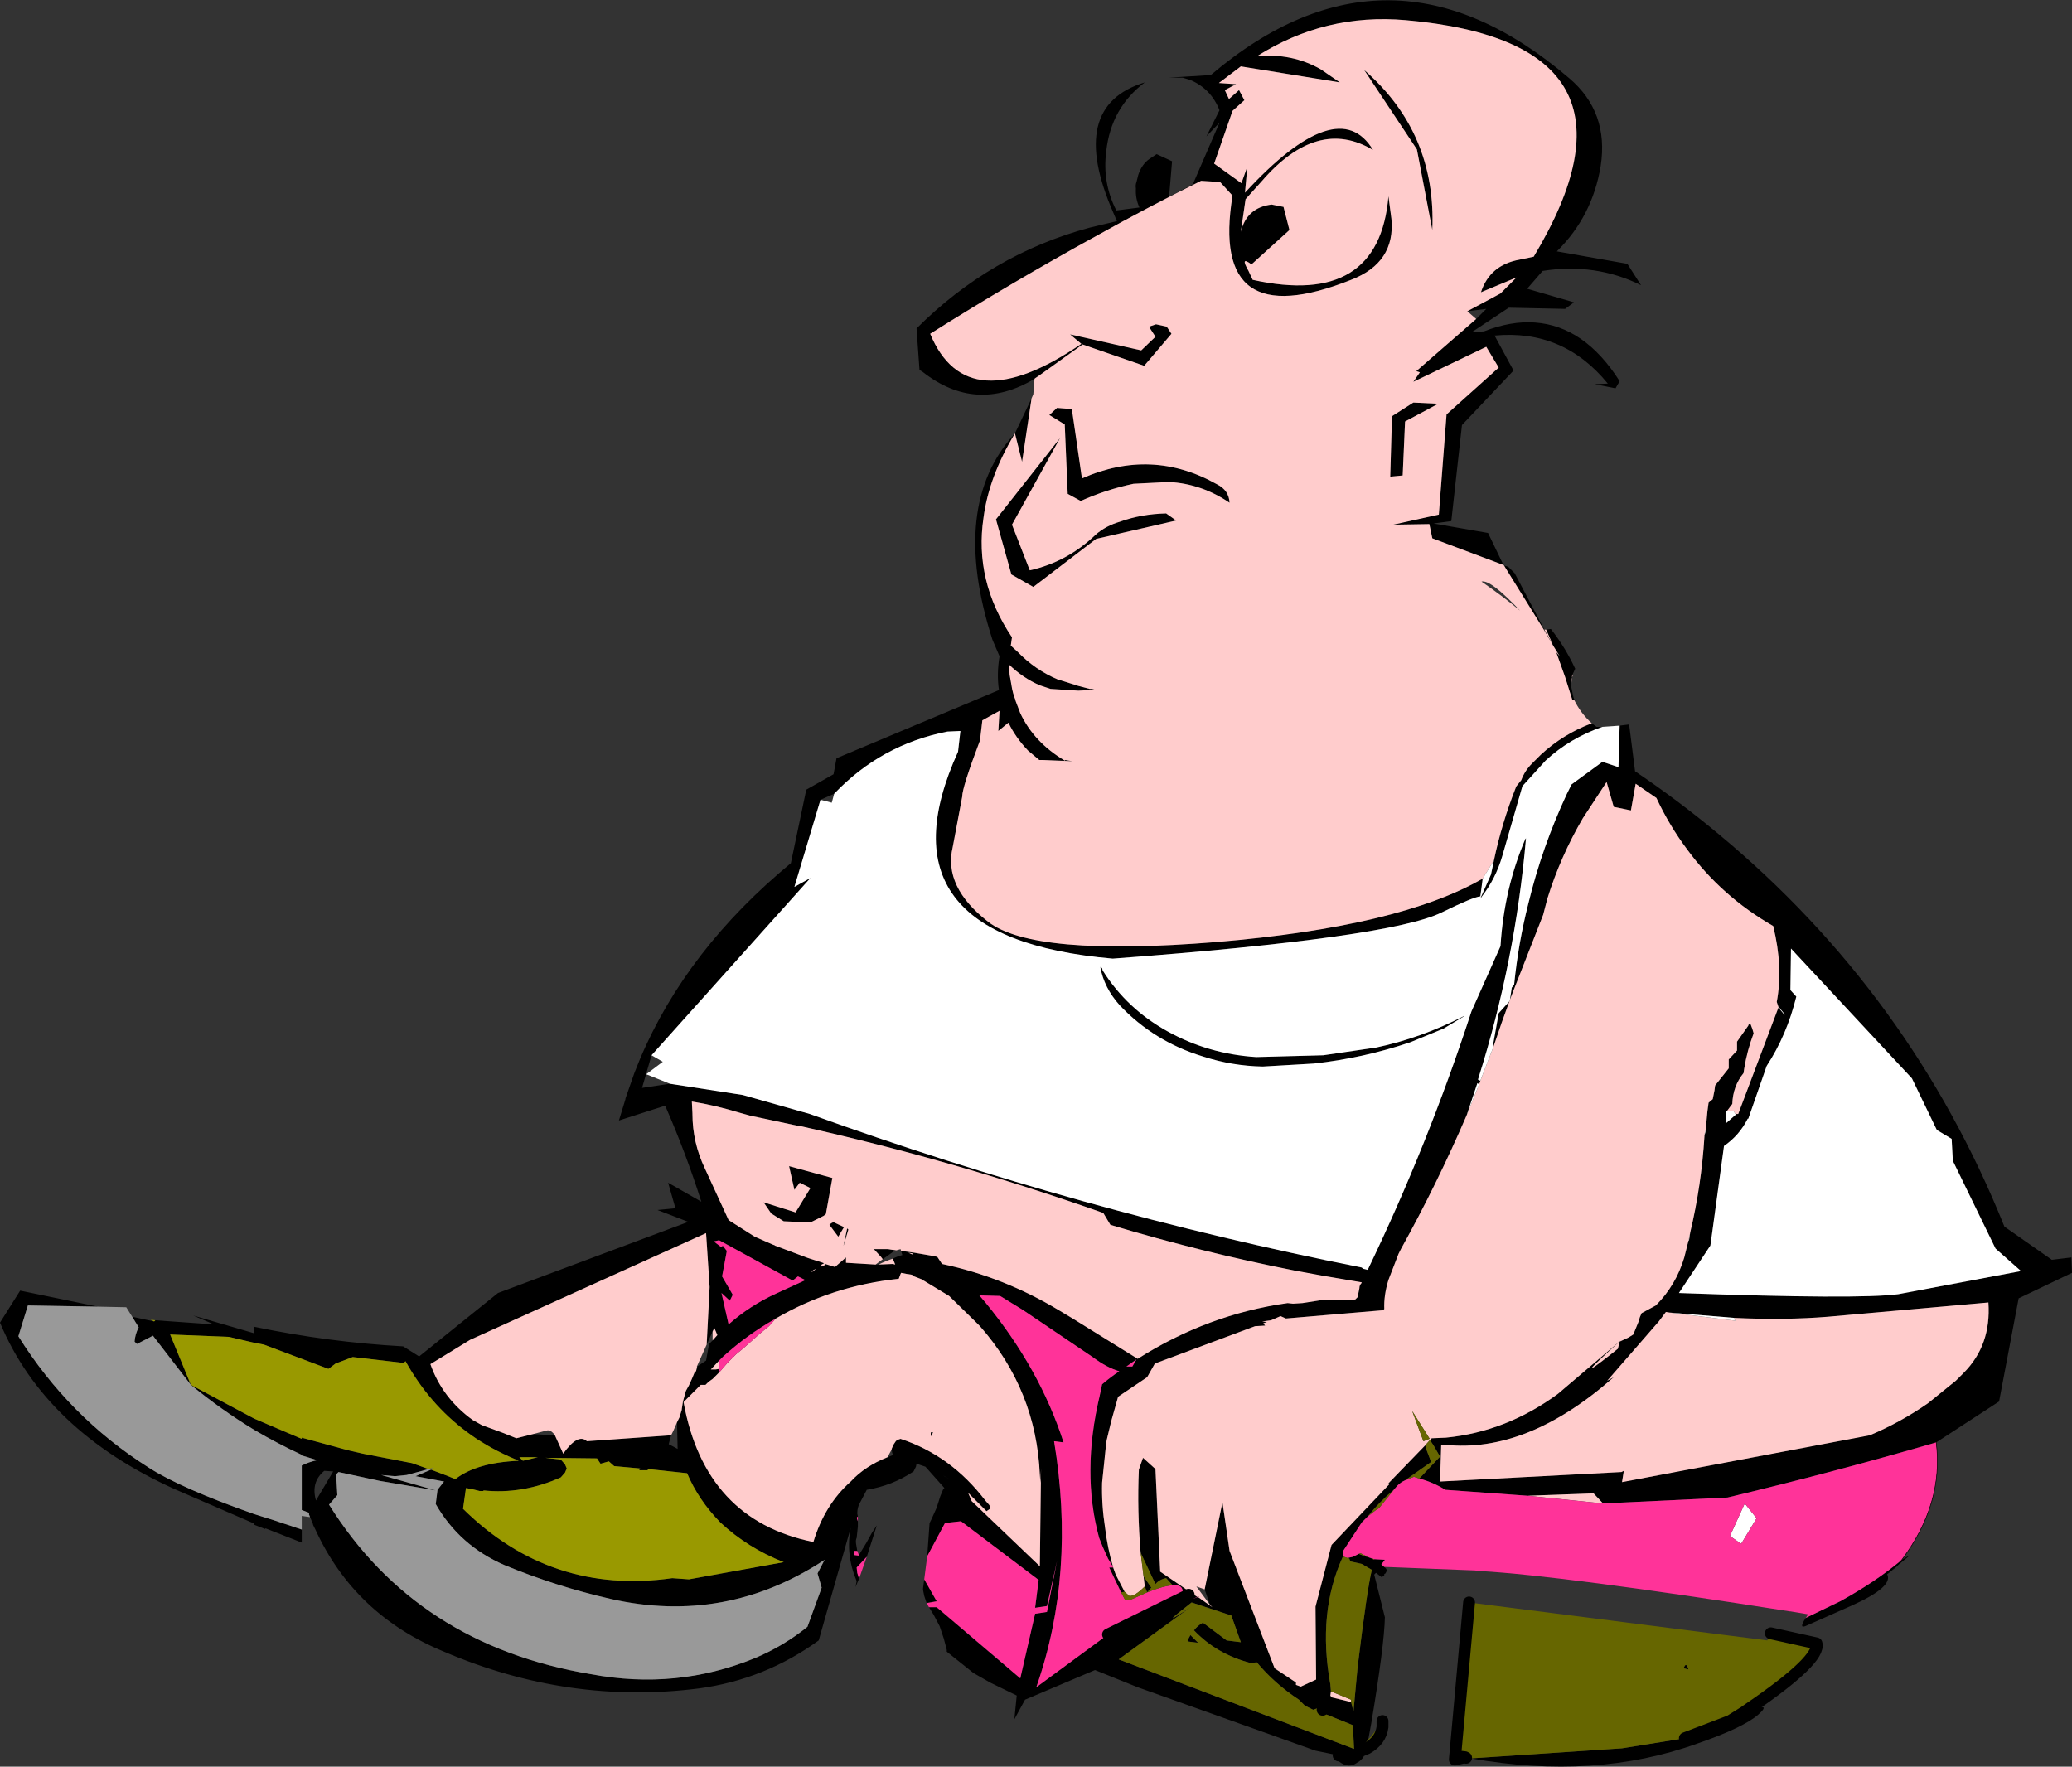 <?xml version="1.0" encoding="UTF-8" standalone="no"?>
<svg xmlns:xlink="http://www.w3.org/1999/xlink" height="149.0px" width="174.75px" xmlns="http://www.w3.org/2000/svg">
  <rect width="100%" height="100%" fill="#333333" stroke="none"/>
  <g transform="matrix(1.0, 0.0, 0.0, 1.0, -113.05, -152.65)">
    <path d="M236.8 178.9 L239.6 177.4 240.95 176.05 237.95 177.3 Q238.7 175.0 241.2 174.55 L242.4 174.3 Q253.25 156.25 231.6 154.35 224.8 153.75 219.05 157.4 222.0 157.1 224.45 158.5 L226.05 159.6 217.7 158.25 215.85 159.65 217.3 159.75 216.35 160.25 216.7 161.0 217.55 160.25 218.0 161.1 217.0 162.0 215.45 166.45 217.75 168.1 218.25 166.7 218.05 168.9 Q225.9 160.4 228.85 165.3 224.15 162.5 219.45 167.95 L218.1 169.45 217.7 172.2 Q218.2 170.15 220.3 169.9 L221.3 170.1 221.8 172.05 218.6 174.95 Q217.6 174.2 218.35 175.5 L218.7 176.25 Q229.35 178.6 230.15 169.2 L230.4 171.1 Q230.75 174.8 227.0 176.25 215.05 181.0 217.0 169.15 L215.95 168.0 214.35 167.9 Q209.9 170.1 205.6 172.5 198.4 176.45 191.5 180.8 194.6 188.25 204.25 181.65 L203.3 180.85 209.3 182.2 210.5 181.05 209.95 180.2 210.55 180.0 211.45 180.2 211.85 180.8 209.55 183.5 204.35 181.7 200.65 184.35 200.35 184.55 200.3 184.6 Q195.35 187.55 190.85 184.0 L190.6 183.85 190.35 180.35 Q196.6 174.1 204.95 171.85 L207.25 171.3 206.95 170.6 Q203.0 161.6 209.6 159.6 206.75 161.75 206.35 165.4 206.0 168.05 207.2 170.4 L209.15 170.15 Q208.8 169.4 208.85 168.55 208.8 168.25 208.9 168.0 L209.05 167.4 Q209.35 166.5 210.0 166.05 L210.6 165.65 211.9 166.25 211.65 169.25 213.65 168.2 215.9 163.0 214.8 164.15 215.9 161.95 Q215.2 160.15 213.45 159.4 L212.8 159.2 211.65 159.2 214.85 159.0 215.2 158.95 Q230.2 146.25 245.4 159.25 248.75 162.1 248.05 166.65 247.35 170.9 244.35 173.85 L250.3 174.9 251.45 176.7 Q247.6 174.8 243.15 175.5 L241.85 177.0 245.8 178.15 245.05 178.7 240.3 178.6 237.2 180.65 238.2 180.6 Q240.5 179.7 242.5 179.85 246.7 180.15 249.65 184.8 L249.3 185.4 247.55 185.05 248.65 185.0 Q244.9 180.4 239.1 180.95 L240.7 183.9 236.35 188.5 235.45 196.6 233.95 196.8 238.55 197.6 239.85 200.3 233.85 198.05 233.6 196.85 230.55 196.9 234.4 196.05 235.05 187.6 239.45 183.65 238.4 181.9 232.25 184.85 232.8 184.05 232.5 183.95 237.55 179.55 238.4 178.7 236.8 178.9 M200.05 186.25 L199.25 191.6 198.65 189.2 Q196.45 192.85 196.0 196.3 195.2 201.65 198.4 206.4 L198.3 207.1 198.85 207.6 Q200.35 209.15 202.25 209.95 L202.9 210.15 204.0 210.5 204.95 210.75 205.35 210.75 205.0 210.85 204.0 210.9 201.65 210.75 200.75 210.45 Q199.35 209.85 198.15 208.7 L198.2 209.55 198.35 210.4 Q198.45 211.1 198.7 211.7 L198.7 211.75 199.1 212.8 Q200.25 215.25 202.85 216.8 L202.9 216.75 203.5 216.85 201.05 216.75 200.7 216.75 199.75 215.95 Q198.7 214.85 198.1 213.6 L197.25 214.3 197.35 212.6 195.9 213.4 195.7 215.1 Q194.2 219.05 194.2 219.85 L193.4 224.1 Q192.6 227.45 196.4 230.4 200.2 233.35 215.65 232.1 231.1 230.8 238.1 226.75 L237.9 228.25 Q237.3 228.3 234.65 229.6 230.3 231.75 206.9 233.5 186.7 231.75 193.85 216.05 L194.05 214.3 192.95 214.35 Q187.35 215.45 183.4 219.6 L182.25 220.1 180.05 227.45 181.4 226.7 168.0 241.65 167.2 244.4 169.55 244.05 175.7 245.0 181.35 246.6 Q204.2 254.85 227.9 259.55 L228.0 259.65 228.4 259.75 Q233.5 249.15 237.15 237.95 L239.6 232.45 Q239.9 227.6 241.7 223.4 L241.75 223.35 Q240.85 233.75 237.7 243.7 L237.9 243.8 237.8 244.1 237.65 244.0 236.75 246.7 Q234.25 252.5 231.2 258.0 L231.0 258.4 230.15 260.6 Q229.75 261.9 229.8 263.05 L229.75 263.1 229.75 263.15 221.5 263.85 221.05 263.65 220.25 264.0 219.5 264.1 219.9 264.15 219.6 264.25 219.75 264.45 218.9 264.5 210.45 267.65 209.8 268.8 207.35 270.45 206.8 272.4 206.7 272.8 206.4 274.05 206.35 274.3 206.0 277.7 Q205.95 279.55 206.25 281.5 206.45 283.2 206.95 284.9 L207.15 285.45 207.9 286.9 207.6 286.95 206.6 284.85 206.95 284.85 206.5 284.1 206.05 283.1 205.75 282.35 Q204.25 276.85 205.8 270.35 L206.0 269.4 Q206.7 268.8 207.45 268.3 206.4 268.0 205.2 267.1 L199.35 263.15 197.4 261.95 195.65 261.9 196.2 262.55 Q200.75 268.1 202.75 274.3 L201.95 274.2 Q203.8 285.35 200.45 294.95 L206.5 290.5 212.8 287.85 213.25 287.7 213.05 287.6 212.85 287.4 213.3 287.15 212.75 287.25 Q213.0 286.25 211.95 286.35 L211.4 285.75 Q210.85 285.85 210.5 286.25 L209.25 283.6 Q208.95 280.05 209.1 276.6 L209.45 275.6 210.5 276.55 210.9 285.2 214.05 287.35 213.65 287.5 214.1 287.3 214.15 287.3 214.2 287.3 214.1 287.35 215.3 288.2 215.1 288.0 214.65 286.7 216.15 279.35 216.75 283.45 220.55 293.35 222.35 294.55 222.35 294.75 222.75 294.9 224.05 294.3 224.0 288.15 225.35 282.95 230.25 277.8 230.15 277.75 233.25 274.55 233.35 274.9 233.75 275.95 231.55 277.5 Q231.2 277.65 230.9 277.95 L230.6 278.3 Q229.35 279.35 228.4 280.55 L227.9 281.05 226.3 283.5 226.3 283.65 226.3 283.75 226.4 283.95 226.3 283.95 Q224.15 288.65 225.25 294.7 L225.3 295.3 225.25 295.65 225.35 295.8 227.0 296.2 227.2 297.0 227.55 293.25 Q228.35 286.65 228.75 285.05 L227.9 284.55 227.0 284.35 226.9 284.25 226.85 284.1 226.7 284.05 227.15 283.95 227.65 283.7 228.15 283.9 228.5 284.0 228.65 284.05 228.95 284.2 228.95 284.15 229.85 284.2 229.55 284.6 229.8 284.8 229.95 284.95 230.0 285.05 230.0 285.15 229.95 285.25 229.9 285.35 229.8 285.4 229.8 285.5 229.75 285.55 229.7 285.6 229.55 285.65 229.1 285.3 228.95 285.45 229.85 289.05 Q229.8 291.4 228.7 298.0 L228.45 299.35 227.7 300.35 227.75 300.35 227.95 300.55 227.7 300.6 227.6 300.6 227.5 300.65 227.45 300.65 227.3 300.65 226.15 300.7 225.95 300.7 224.0 300.3 209.0 294.95 205.4 293.5 199.5 296.0 198.6 297.65 198.8 295.65 196.55 294.55 195.15 293.75 192.9 291.95 192.9 291.8 192.65 290.85 192.3 289.8 191.8 288.85 191.4 288.2 192.05 288.2 199.1 294.2 200.35 288.75 201.35 288.6 202.2 284.3 201.35 288.1 200.35 288.25 200.65 285.9 194.1 280.95 192.75 281.1 191.25 283.9 191.45 281.1 191.6 280.8 192.05 279.8 192.35 278.85 192.6 278.25 192.7 278.15 191.1 276.35 190.35 276.1 190.3 276.35 190.1 276.75 Q188.3 277.95 186.15 278.3 L186.1 278.4 185.6 279.35 Q185.35 279.75 185.35 280.3 L185.4 280.55 185.3 280.65 185.4 280.95 185.4 281.4 185.3 282.35 Q185.2 282.55 185.25 282.85 L185.35 283.45 185.1 283.45 185.1 283.8 185.5 283.85 185.55 283.7 186.1 282.8 186.6 281.9 187.0 281.3 186.15 283.95 185.3 284.85 185.35 285.3 185.5 285.8 185.2 286.5 185.3 286.0 Q184.35 283.75 184.8 281.5 L182.1 291.0 Q177.55 294.3 172.0 295.05 161.0 296.45 150.5 291.95 142.95 288.85 139.65 281.65 L139.45 281.25 139.45 281.2 139.2 280.6 139.1 280.35 139.15 280.25 138.5 280.0 138.5 276.25 Q139.1 275.95 139.8 275.8 L138.5 275.4 138.5 275.35 Q136.45 274.4 134.5 273.25 131.7 271.55 129.15 269.45 L125.95 265.3 124.6 266.0 124.4 265.8 Q124.45 265.15 124.75 264.6 L124.2 263.7 126.05 264.1 126.15 264.0 131.1 264.35 129.35 263.6 134.5 265.1 134.5 264.55 Q140.75 265.85 147.05 266.2 L148.4 267.05 155.05 261.7 171.1 255.7 168.5 254.7 170.05 254.55 170.0 254.5 169.4 252.4 172.2 254.0 Q170.9 249.9 169.15 245.9 L165.25 247.15 165.8 245.35 165.8 245.3 166.55 243.15 Q170.15 233.75 178.75 226.3 L179.75 225.45 181.05 219.25 183.35 217.95 183.6 216.6 197.3 210.85 Q197.1 209.5 197.35 208.0 L196.75 206.6 Q193.1 195.25 198.65 189.2 L200.05 186.25 M239.05 225.2 Q239.7 222.1 240.9 219.05 L240.95 218.95 241.35 218.45 Q241.65 217.65 242.25 217.05 L243.0 216.3 Q244.9 214.55 247.3 213.65 L247.7 213.95 248.2 213.95 Q245.45 214.9 243.4 216.8 L241.45 218.95 239.75 224.85 Q239.2 226.75 238.0 228.3 L237.95 228.4 237.95 228.3 238.0 228.2 238.8 226.4 239.05 225.2 M245.8 211.65 L245.65 211.65 245.05 209.75 244.3 207.65 244.6 208.0 244.1 207.2 243.25 205.75 239.9 200.35 240.25 200.45 240.8 201.0 243.3 205.75 244.0 207.0 243.45 205.75 243.85 205.7 Q245.1 207.3 245.9 209.05 L245.65 209.6 245.55 210.5 245.75 211.45 245.8 211.6 245.85 211.65 245.8 211.65 M149.4 276.6 L150.85 277.15 151.45 277.4 Q153.25 276.0 156.8 275.85 L156.0 275.5 Q154.0 274.6 152.4 273.4 149.25 271.05 147.25 267.45 L147.1 267.6 142.8 267.1 141.35 267.65 140.75 268.1 135.3 266.05 134.5 265.9 132.35 265.4 127.4 265.2 129.15 269.45 134.5 272.3 137.2 273.45 138.5 274.0 138.5 273.9 142.35 274.95 143.65 275.25 147.8 276.05 149.2 276.55 147.35 277.05 146.35 277.15 145.2 277.05 149.8 278.35 145.1 277.55 141.6 276.8 141.4 277.0 141.5 278.75 140.8 279.55 Q148.2 291.4 162.9 293.85 170.1 295.2 176.7 292.5 179.1 291.5 181.15 289.85 L182.35 286.55 182.0 285.35 182.6 284.2 Q174.25 289.7 164.55 287.5 159.95 286.45 155.6 284.65 151.8 283.0 149.8 279.5 L149.95 278.3 150.5 277.6 148.1 277.15 149.4 276.6 M232.55 165.25 L228.1 158.55 Q234.2 163.85 233.85 172.05 L232.55 165.25 M201.55 187.65 L202.2 187.05 203.45 187.15 204.3 193.0 Q210.2 190.4 215.7 193.5 216.7 194.0 216.75 195.05 214.4 193.45 211.65 193.3 L208.65 193.45 Q206.3 193.95 204.2 194.9 L203.1 194.3 202.85 188.45 201.55 187.65 M197.05 196.45 L202.45 189.6 198.4 196.9 199.9 200.75 Q203.05 200.05 205.45 197.75 206.3 197.0 207.5 196.65 209.3 196.0 211.4 195.95 L212.25 196.55 205.5 198.1 200.2 202.15 198.35 201.1 197.05 196.45 M231.55 188.2 L231.35 192.75 230.3 192.85 230.45 187.75 232.25 186.6 234.35 186.7 231.55 188.2 M138.5 281.65 L138.5 282.75 135.45 281.55 135.4 281.6 134.5 281.25 134.5 281.15 127.8 278.25 Q116.85 273.3 113.05 264.2 L114.75 261.5 121.3 262.85 115.4 262.75 114.6 265.35 Q118.85 272.15 125.55 276.4 128.25 278.15 134.5 280.35 L136.1 280.85 138.5 281.65 M172.65 266.05 L172.9 261.2 172.6 256.65 152.7 265.65 149.35 267.7 Q150.35 270.55 152.9 272.4 L153.7 272.85 155.35 273.45 156.6 273.95 158.0 273.6 159.85 273.7 160.55 275.25 Q161.8 273.5 162.55 274.2 L169.65 273.7 169.5 274.25 169.45 274.45 170.2 274.85 170.15 272.6 170.25 272.4 170.35 272.2 170.55 271.55 170.55 271.5 170.65 270.85 170.9 269.95 171.15 269.5 171.4 268.95 171.65 268.35 171.75 268.3 171.85 267.9 172.6 267.4 172.85 266.0 173.15 265.7 173.55 265.25 173.3 264.65 173.15 264.95 172.65 266.05 M140.4 276.7 Q139.25 277.65 139.7 279.2 L141.15 276.75 140.4 276.7 M158.4 275.55 L156.85 275.55 157.15 275.85 158.4 275.55 M160.7 276.15 L160.85 276.5 160.7 276.85 160.35 277.25 Q157.1 278.7 153.8 278.35 L153.85 278.4 153.5 278.4 152.9 278.25 152.35 278.15 152.1 279.9 Q159.5 287.2 169.75 285.75 L171.15 285.85 179.15 284.4 Q176.1 283.2 173.8 281.05 171.95 279.15 171.0 276.9 L167.75 276.55 167.7 276.6 167.65 276.65 166.95 276.65 167.05 276.5 164.85 276.3 164.4 275.9 163.7 276.1 163.4 275.65 159.05 275.6 160.35 275.75 160.7 276.15 M249.65 213.85 L250.45 213.75 250.95 217.7 Q254.65 220.2 258.0 223.0 274.2 236.45 282.1 256.1 L286.1 258.9 287.75 258.7 287.8 260.0 283.3 262.15 281.65 270.85 276.35 274.3 Q267.75 276.8 258.75 278.95 L248.25 279.45 247.45 278.6 241.9 278.8 234.95 278.3 Q233.9 277.65 232.75 277.35 L234.5 275.5 233.95 274.55 233.65 274.1 233.8 273.95 235.0 273.9 Q240.1 273.4 244.45 270.2 L249.8 265.65 Q245.25 269.75 249.0 266.8 L249.5 266.4 249.65 265.8 250.4 265.45 250.8 265.2 251.25 264.1 251.35 263.75 251.5 263.4 252.7 262.75 Q254.4 261.05 255.1 258.7 L255.45 257.3 255.5 257.25 255.6 256.6 Q256.55 252.6 256.8 248.5 L256.8 248.45 256.9 248.05 257.05 246.4 257.15 245.65 257.5 245.35 257.65 244.6 257.7 244.2 258.85 242.75 258.85 242.4 258.85 242.0 259.55 241.25 259.55 240.9 259.55 240.5 260.5 239.15 Q260.5 239.0 260.7 239.05 L260.85 239.45 260.95 239.8 Q260.4 241.25 260.15 242.8 L260.1 243.15 Q259.2 244.25 259.15 245.75 L258.7 246.35 258.6 246.45 258.6 247.4 259.45 246.65 259.5 246.6 259.65 246.6 263.05 237.6 262.9 237.15 Q263.45 234.2 262.6 230.75 258.25 228.25 255.35 224.3 253.85 222.3 252.75 219.95 L251.0 218.75 250.6 221.0 249.15 220.7 248.55 218.6 246.55 221.65 Q244.65 224.9 243.55 228.45 L243.2 229.8 240.4 236.95 240.55 235.95 240.75 235.7 Q241.1 232.2 241.95 228.85 243.1 224.1 245.2 219.6 L245.6 218.8 248.2 216.9 249.55 217.35 249.65 213.85 M273.45 284.2 L274.15 283.8 273.0 284.75 272.2 285.4 Q272.8 286.45 269.25 288.05 L265.3 289.8 Q264.75 290.0 265.35 289.1 L268.25 287.7 Q271.25 286.05 273.45 284.2 L273.0 284.75 273.45 284.2 M263.55 238.2 L263.05 237.6 263.55 238.2 M260.5 247.0 L260.45 247.0 Q259.75 248.4 258.45 249.3 L257.4 257.0 257.3 257.7 254.65 261.7 Q269.8 262.25 273.15 261.8 L283.5 259.85 281.35 257.95 277.75 250.55 277.65 248.7 276.4 247.95 274.3 243.6 264.1 232.65 264.05 236.15 264.55 236.7 Q263.75 239.95 262.05 242.55 L260.5 247.0 M253.85 263.35 L253.55 263.3 252.95 264.1 248.6 269.1 249.15 268.8 Q241.85 275.25 234.9 274.5 L234.6 274.5 234.5 277.6 249.8 276.8 250.0 276.7 249.85 277.65 270.75 273.7 Q273.35 272.6 275.65 271.0 L278.0 269.1 278.65 268.45 Q281.0 266.1 280.75 262.5 L267.25 263.7 Q263.6 264.0 259.35 263.8 L253.85 263.35 M260.65 296.7 L260.35 296.95 Q262.6 296.15 261.35 297.25 260.1 298.35 256.2 299.7 247.6 302.8 237.1 300.95 L235.75 301.05 236.6 300.85 236.7 300.9 237.1 300.95 249.85 300.1 255.15 299.25 258.95 297.8 260.15 297.05 260.65 296.7 M255.05 293.35 Q255.25 292.75 255.45 293.45 L255.05 293.35 M206.05 234.5 Q208.1 237.75 211.55 239.65 215.0 241.55 219.0 241.8 L224.65 241.65 229.1 241.0 Q232.9 240.2 236.5 238.35 L236.55 238.35 234.8 239.4 232.0 240.55 Q228.0 241.9 223.85 242.35 L219.55 242.6 Q216.95 242.55 214.5 241.75 210.4 240.5 207.5 237.45 206.15 235.95 205.85 234.2 L206.0 234.3 206.05 234.5 M240.35 237.1 L239.7 238.9 239.0 240.95 238.95 240.9 239.45 238.1 240.35 237.1 M189.05 258.15 L190.15 258.3 191.6 258.55 192.1 258.65 192.5 259.25 Q197.7 260.35 202.35 263.15 L203.6 263.9 209.0 267.25 Q214.9 263.5 221.65 262.55 L222.1 262.6 222.9 262.55 224.5 262.3 227.35 262.25 227.55 262.05 227.7 261.3 Q227.7 261.05 227.85 260.9 L227.9 260.8 224.65 260.25 222.2 259.8 Q214.35 258.25 206.7 255.95 L206.1 254.95 Q193.5 250.5 180.45 247.6 L180.35 247.6 176.35 246.75 175.45 246.5 Q173.3 245.85 171.4 245.55 L171.45 246.55 171.45 246.6 Q171.45 249.0 172.5 251.2 L174.5 255.55 176.7 256.95 178.3 257.65 178.35 257.65 178.4 257.7 181.2 258.75 182.45 259.15 182.55 259.2 182.35 259.3 182.25 259.5 182.6 259.35 182.65 259.25 183.45 259.5 183.55 259.45 183.65 259.35 184.4 258.7 184.4 259.0 184.4 259.15 186.9 259.3 187.15 259.3 188.35 259.25 188.55 259.3 188.35 258.8 Q188.75 258.6 189.15 258.5 L189.05 258.15 M187.5 258.85 L187.35 258.65 186.75 258.0 187.95 258.0 188.25 258.05 188.65 258.1 188.55 258.1 187.5 258.85 M184.5 256.25 L184.6 256.35 184.2 257.7 184.2 257.65 184.5 256.25 M184.25 256.15 L184.2 256.2 183.75 256.95 183.0 255.95 Q183.25 255.7 183.4 255.75 L184.25 256.15 M182.7 255.05 L182.5 255.2 181.4 255.75 179.15 255.65 178.1 255.0 177.45 254.05 180.15 254.9 181.4 252.85 180.5 252.4 180.05 253.0 179.6 251.0 183.25 252.0 182.7 255.05 M190.0 258.45 L190.0 258.35 189.65 258.3 190.0 258.45 M188.25 274.85 L188.4 274.5 188.6 274.2 188.65 274.15 188.85 274.05 189.0 274.0 Q193.25 275.4 196.15 279.2 L196.5 279.6 196.55 279.9 196.25 280.1 194.7 278.55 195.0 279.25 200.75 284.75 200.85 276.55 200.8 277.7 200.75 277.05 Q200.45 269.9 195.7 264.5 L195.5 264.3 195.35 264.15 193.1 261.95 190.95 260.65 190.9 260.65 190.8 260.55 190.15 260.3 190.05 260.25 190.05 260.2 189.9 260.15 189.6 260.1 189.55 260.1 189.05 260.0 189.0 260.1 188.85 260.5 Q183.15 261.1 178.4 263.9 176.1 265.2 174.05 267.05 L173.7 267.4 173.0 268.15 173.05 268.15 173.4 268.15 173.7 268.1 173.75 268.35 173.65 268.45 173.15 268.95 172.8 269.2 172.55 269.45 172.15 269.45 170.7 270.9 Q172.5 280.85 181.65 282.7 182.6 279.55 184.8 277.6 186.0 276.3 187.9 275.55 L188.4 275.35 188.3 275.2 188.25 274.85 M173.25 257.35 L173.9 257.85 174.0 257.7 174.35 258.15 173.95 260.3 174.85 261.85 174.6 262.35 173.9 261.7 174.5 264.35 Q176.3 262.75 178.5 261.75 L181.0 260.6 180.95 260.6 180.75 260.5 180.35 260.3 179.9 260.65 173.7 257.25 173.25 257.35 M181.9 259.65 Q181.65 259.75 181.55 259.85 L181.5 259.95 181.9 259.65 M192.7 277.15 L193.2 277.45 192.6 277.1 192.7 277.15 M191.75 273.45 L191.55 273.8 191.55 273.45 191.75 273.45 M191.0 285.85 L192.05 287.7 191.2 287.85 191.0 287.25 190.9 286.75 190.9 286.6 191.0 285.85 M208.9 267.3 L208.05 267.9 208.55 267.9 208.9 267.3 M209.6 286.45 L209.5 285.6 210.15 286.55 209.8 286.95 209.6 286.45 M224.65 296.55 L223.8 296.85 223.1 296.5 222.6 296.0 Q220.55 294.65 219.05 292.85 L218.5 292.9 Q215.65 292.15 213.75 290.15 214.05 289.75 214.5 289.5 L216.5 291.0 217.7 291.15 216.9 288.9 213.55 287.8 Q210.45 290.2 213.45 288.2 L207.4 292.6 227.25 300.15 227.15 298.15 224.3 297.0 224.45 297.0 224.6 296.85 224.65 296.55 M214.1 291.2 L213.3 291.1 213.2 291.0 213.45 290.55 214.1 291.2 M233.6 273.95 L233.65 273.95 233.6 274.0 233.6 273.95 M227.3 300.85 L227.4 300.8 227.3 300.9 227.1 301.15 227.3 300.85" fill="#000000" fill-rule="evenodd" stroke="none"/>
    <path d="M200.3 184.6 L200.35 184.55 200.65 184.35 204.35 181.7 209.55 183.5 211.85 180.8 211.45 180.2 210.55 180.0 209.95 180.2 210.5 181.05 209.3 182.2 203.3 180.85 204.25 181.65 Q194.6 188.25 191.5 180.8 198.4 176.45 205.6 172.5 209.9 170.1 214.35 167.9 L215.95 168.0 217.0 169.15 Q215.05 181.0 227.0 176.25 230.75 174.8 230.4 171.1 L230.15 169.2 Q229.35 178.6 218.7 176.25 L218.35 175.5 Q217.6 174.2 218.6 174.95 L221.8 172.05 221.3 170.1 220.3 169.9 Q218.2 170.15 217.7 172.2 L218.1 169.45 219.45 167.95 Q224.15 162.5 228.85 165.3 225.9 160.4 218.05 168.9 L218.25 166.7 217.75 168.1 215.45 166.45 217.0 162.0 218.0 161.1 217.55 160.25 216.7 161.0 216.35 160.25 217.3 159.75 215.85 159.65 217.7 158.25 226.05 159.6 224.45 158.5 Q222.0 157.1 219.05 157.4 224.8 153.75 231.6 154.35 253.25 156.25 242.4 174.3 L241.2 174.55 Q238.7 175.0 237.95 177.3 L240.95 176.05 239.6 177.4 236.8 178.9 237.55 179.55 232.5 183.95 232.8 184.05 232.25 184.85 238.4 181.9 239.45 183.65 235.05 187.6 234.4 196.05 230.55 196.9 233.6 196.85 233.85 198.05 239.85 200.3 239.9 200.35 243.25 205.75 244.1 207.2 244.6 208.0 244.3 207.65 245.05 209.75 245.65 211.65 245.8 211.65 Q246.35 212.8 247.3 213.65 244.9 214.55 243.0 216.3 L242.25 217.05 Q241.65 217.65 241.35 218.45 L240.95 218.95 240.9 219.05 Q239.7 222.1 239.05 225.2 L238.1 226.75 Q231.1 230.8 215.65 232.1 200.2 233.35 196.4 230.4 192.6 227.45 193.4 224.1 L194.2 219.85 Q194.2 219.05 195.7 215.1 L195.9 213.4 197.35 212.6 197.25 214.3 198.1 213.6 Q198.7 214.85 199.75 215.95 L200.7 216.75 201.05 216.75 203.5 216.85 202.9 216.75 202.85 216.8 Q200.25 215.25 199.1 212.8 L198.7 211.75 198.7 211.7 Q198.45 211.1 198.35 210.4 L198.2 209.55 198.15 208.7 Q199.35 209.85 200.75 210.45 L201.65 210.75 204.0 210.9 205.0 210.85 205.35 210.75 204.95 210.75 204.0 210.5 202.9 210.15 202.25 209.95 Q200.35 209.15 198.85 207.6 L198.3 207.1 198.4 206.4 Q195.2 201.65 196.0 196.3 196.45 192.85 198.65 189.2 L199.25 191.6 200.05 186.25 200.2 185.9 200.3 184.6 M227.0 296.2 L225.35 295.8 225.25 295.65 225.3 295.3 227.0 296.0 227.0 296.2 M233.25 274.55 L230.15 277.75 230.25 277.8 225.35 282.95 224.0 288.15 224.05 294.3 222.75 294.9 222.35 294.75 222.35 294.55 220.55 293.35 216.75 283.45 216.15 279.35 214.65 286.7 213.95 286.45 215.1 288.0 215.3 288.2 214.1 287.35 214.2 287.3 214.15 287.3 214.1 287.3 214.05 287.35 210.9 285.2 210.5 276.55 209.45 275.6 209.1 276.6 Q208.95 280.05 209.25 283.6 L209.5 285.6 209.6 286.45 Q208.75 287.3 208.3 287.25 L207.9 286.9 207.15 285.45 206.95 284.9 Q206.45 283.2 206.25 281.5 205.95 279.55 206.0 277.7 L206.35 274.3 206.4 274.05 206.7 272.8 206.8 272.4 207.35 270.45 209.8 268.8 210.45 267.65 218.9 264.5 219.75 264.45 219.6 264.25 219.9 264.15 219.5 264.1 220.25 264.0 221.05 263.65 221.5 263.85 229.75 263.15 229.75 263.1 229.8 263.05 Q229.75 261.9 230.15 260.6 L231.0 258.4 231.2 258.0 Q234.25 252.5 236.75 246.7 L237.8 244.1 237.9 243.8 239.0 240.95 239.7 238.9 240.35 237.1 240.4 236.95 243.2 229.8 243.55 228.45 Q244.65 224.9 246.55 221.65 L248.55 218.6 249.15 220.7 250.6 221.0 251.0 218.75 252.75 219.95 Q253.85 222.3 255.35 224.3 258.25 228.25 262.6 230.75 263.45 234.2 262.9 237.15 L263.05 237.6 259.65 246.6 259.5 246.6 259.45 246.65 259.25 246.35 258.7 246.35 259.15 245.75 Q259.2 244.25 260.1 243.15 L260.15 242.8 Q260.4 241.25 260.95 239.8 L260.85 239.45 260.7 239.05 Q260.5 239.0 260.5 239.15 L259.55 240.5 259.55 240.9 259.55 241.25 258.85 242.0 258.85 242.4 258.85 242.75 257.7 244.2 257.65 244.6 257.5 245.35 257.15 245.65 257.05 246.4 256.9 248.05 256.85 248.05 256.8 248.45 256.8 248.5 Q256.55 252.6 255.6 256.6 L255.45 257.3 255.1 258.7 Q254.4 261.05 252.7 262.75 L251.5 263.4 251.35 263.75 251.25 264.1 250.8 265.2 250.4 265.45 249.65 265.8 249.5 266.4 249.0 266.8 Q245.25 269.75 249.8 265.65 L244.45 270.2 Q240.1 273.4 235.0 273.9 L233.8 273.95 233.65 274.1 233.25 274.55 M197.05 196.45 L198.35 201.1 200.2 202.15 205.5 198.1 212.25 196.55 211.4 195.95 Q209.3 196.0 207.5 196.65 206.3 197.0 205.45 197.75 203.05 200.05 199.9 200.75 L198.4 196.9 202.45 189.6 197.05 196.45 M201.55 187.65 L202.85 188.45 203.1 194.3 204.2 194.9 Q206.3 193.95 208.65 193.45 L211.65 193.3 Q214.4 193.45 216.75 195.05 216.7 194.0 215.7 193.5 210.2 190.4 204.3 193.0 L203.45 187.15 202.2 187.05 201.55 187.65 M232.55 165.25 L233.85 172.05 Q234.2 163.85 228.1 158.55 L232.55 165.25 M231.55 188.2 L234.35 186.7 232.25 186.6 230.45 187.75 230.3 192.85 231.35 192.75 231.55 188.2 M158.0 273.6 L156.6 273.95 155.35 273.45 153.7 272.85 152.9 272.4 Q150.35 270.55 149.35 267.7 L152.7 265.65 172.6 256.65 172.9 261.2 172.65 266.05 171.8 267.95 171.85 267.9 171.75 268.3 171.65 268.35 171.4 268.95 171.15 269.5 170.9 269.95 170.65 270.85 170.55 271.5 170.55 271.55 170.35 272.2 170.25 272.4 170.15 272.6 169.85 273.3 169.65 273.7 162.55 274.2 Q161.8 273.5 160.55 275.25 L159.85 273.7 Q159.5 273.2 159.15 273.3 L158.0 273.6 M173.15 264.95 L173.3 264.65 173.55 265.25 173.15 265.7 173.15 265.6 173.15 265.1 173.15 264.95 M243.3 205.75 L243.45 205.75 244.0 207.0 243.3 205.75 M245.65 209.6 L245.7 209.6 Q245.5 210.05 245.55 210.5 L245.65 209.6 M241.9 278.8 L247.45 278.6 248.25 279.45 241.9 278.8 M259.35 263.8 Q263.6 264.0 267.25 263.7 L280.75 262.5 Q281.0 266.1 278.65 268.45 L278.0 269.1 275.65 271.0 Q273.35 272.6 270.75 273.7 L249.85 277.65 250.0 276.7 249.8 276.8 234.5 277.6 234.6 274.5 234.9 274.5 Q241.85 275.25 249.15 268.8 L248.6 269.1 252.95 264.1 253.55 263.3 253.85 263.35 259.5 264.05 Q259.25 263.95 259.35 263.8 M238.0 201.7 Q239.95 203.05 241.25 204.15 238.75 201.5 238.0 201.7 M186.9 259.3 L184.4 259.15 184.4 259.0 184.4 258.7 183.65 259.35 183.55 259.45 183.45 259.5 182.65 259.25 182.6 259.35 182.25 259.5 182.35 259.3 182.55 259.2 182.45 259.15 181.2 258.75 178.4 257.7 178.35 257.65 178.3 257.65 176.7 256.95 174.5 255.55 172.5 251.2 Q171.45 249.0 171.45 246.6 L171.45 246.55 171.4 245.55 Q173.3 245.85 175.45 246.5 L176.35 246.75 180.35 247.6 180.45 247.6 Q193.5 250.5 206.1 254.95 L206.7 255.95 Q214.35 258.25 222.2 259.8 L224.65 260.25 227.9 260.8 227.85 260.9 Q227.7 261.05 227.7 261.3 L227.55 262.05 227.35 262.25 224.5 262.3 222.9 262.55 222.1 262.6 221.65 262.55 Q214.9 263.5 209.0 267.25 L203.6 263.9 202.35 263.15 Q197.7 260.35 192.5 259.25 L192.1 258.65 191.6 258.55 190.15 258.3 189.05 258.15 189.0 258.0 188.65 258.1 188.25 258.05 187.95 258.0 186.75 258.0 187.35 258.65 187.5 258.85 186.9 259.3 M188.35 258.8 L188.55 259.3 188.35 259.25 187.15 259.3 Q187.75 259.0 188.35 258.8 M182.7 255.05 L183.25 252.0 179.6 251.0 180.05 253.0 180.5 252.4 181.4 252.85 180.15 254.9 177.45 254.05 178.1 255.0 179.15 255.65 181.4 255.75 182.5 255.2 182.7 255.05 M184.25 256.15 L183.4 255.75 Q183.25 255.7 183.0 255.95 L183.75 256.95 184.2 256.2 184.25 256.15 M184.5 256.25 L184.2 257.65 184.2 257.7 184.6 256.35 184.5 256.25 M190.0 258.45 L189.65 258.3 190.0 258.35 190.0 258.45 M178.4 263.9 Q183.15 261.1 188.85 260.5 L189.0 260.1 189.05 260.0 189.55 260.1 189.6 260.1 189.9 260.15 190.05 260.2 190.05 260.25 190.15 260.3 190.8 260.55 190.9 260.65 190.95 260.65 193.1 261.95 195.35 264.15 195.5 264.3 195.7 264.5 Q200.45 269.9 200.75 277.05 L200.8 277.7 200.85 276.55 200.75 284.75 195.0 279.25 194.7 278.55 196.25 280.1 196.55 279.9 196.5 279.6 196.15 279.2 Q193.25 275.4 189.0 274.0 L188.85 274.05 188.65 274.15 188.6 274.2 188.4 274.5 188.25 274.85 188.25 274.9 187.9 275.55 Q186.0 276.3 184.8 277.6 182.6 279.55 181.65 282.7 172.5 280.85 170.7 270.9 L172.15 269.45 172.55 269.45 172.8 269.2 173.15 268.95 173.65 268.45 173.75 268.35 174.4 267.6 174.45 267.55 174.75 267.25 175.15 266.85 175.7 266.4 176.55 265.65 177.05 265.2 177.9 264.5 178.35 264.0 178.4 263.9 M181.9 259.65 L181.5 259.95 181.55 259.85 Q181.65 259.75 181.9 259.65 M173.7 267.4 L173.7 267.8 173.7 268.1 173.4 268.15 173.05 268.15 173.0 268.15 173.7 267.4 M191.75 273.45 L191.55 273.45 191.55 273.8 191.75 273.45 M233.6 273.95 L232.15 271.65 233.1 274.2 233.6 274.0 233.65 273.95 233.6 273.95" fill="#ffcccc" fill-rule="evenodd" stroke="none"/>
    <path d="M124.2 263.7 L124.75 264.6 Q124.45 265.15 124.4 265.8 L124.6 266.0 125.95 265.3 129.15 269.45 Q131.7 271.55 134.5 273.25 136.45 274.4 138.5 275.35 L138.5 275.4 139.8 275.8 Q139.1 275.95 138.5 276.25 L138.5 280.0 139.15 280.25 139.1 280.35 139.2 280.6 138.5 280.5 138.5 281.65 136.1 280.85 134.5 280.35 Q128.25 278.15 125.55 276.4 118.85 272.15 114.6 265.35 L115.4 262.75 121.3 262.85 123.7 262.9 124.2 263.7 M149.4 276.6 L148.1 277.15 150.5 277.6 149.95 278.3 149.8 279.5 Q151.8 283.0 155.6 284.65 159.95 286.45 164.55 287.5 174.25 289.7 182.6 284.2 L182.0 285.35 182.35 286.55 181.15 289.85 Q179.1 291.5 176.7 292.5 170.1 295.2 162.9 293.85 148.2 291.4 140.8 279.55 L141.5 278.75 141.4 277.0 141.6 276.8 145.1 277.55 149.8 278.35 145.2 277.05 146.35 277.15 147.35 277.05 149.2 276.55 Q149.8 276.35 149.4 276.6" fill="#999999" fill-rule="evenodd" stroke="none"/>
    <path d="M126.15 264.0 L126.05 264.1 125.75 263.95 126.15 264.0 M129.15 269.45 L127.4 265.2 132.35 265.4 134.5 265.9 135.3 266.05 140.75 268.1 141.35 267.65 142.8 267.1 147.1 267.6 147.25 267.45 Q149.25 271.05 152.4 273.4 154.0 274.6 156.0 275.5 L156.8 275.85 Q153.25 276.0 151.45 277.4 L150.85 277.15 149.4 276.6 Q149.8 276.35 149.2 276.55 L147.8 276.05 143.65 275.25 142.35 274.95 138.5 273.9 138.5 274.0 137.2 273.45 134.5 272.3 129.15 269.45 M160.7 276.15 L160.35 275.75 159.05 275.6 163.4 275.65 163.7 276.1 164.4 275.9 164.85 276.3 167.05 276.5 166.95 276.65 167.65 276.65 167.7 276.6 167.75 276.55 171.0 276.9 Q171.95 279.15 173.8 281.05 176.1 283.2 179.15 284.4 L171.15 285.85 169.75 285.75 Q159.5 287.2 152.1 279.9 L152.35 278.15 152.9 278.25 153.5 278.4 153.85 278.4 153.8 278.35 Q157.1 278.7 160.35 277.25 L160.7 276.85 160.85 276.5 160.7 276.15 M158.4 275.55 L157.15 275.85 156.85 275.55 158.4 275.55" fill="#999900" fill-rule="evenodd" stroke="none"/>
    <path d="M238.1 226.75 L239.05 225.2 238.8 226.4 238.0 228.2 237.95 228.3 237.95 228.4 238.0 228.3 Q239.2 226.75 239.75 224.85 L241.45 218.95 243.4 216.8 Q245.45 214.9 248.2 213.95 L249.65 213.85 249.55 217.35 248.2 216.9 245.6 218.8 245.2 219.6 Q243.1 224.1 241.95 228.85 241.1 232.2 240.75 235.7 L240.55 235.95 240.4 236.95 240.35 237.1 239.45 238.1 238.95 240.9 239.0 240.95 237.9 243.8 237.7 243.7 Q240.85 233.75 241.75 223.35 L241.7 223.4 Q239.9 227.6 239.6 232.45 L237.15 237.95 Q233.5 249.15 228.4 259.75 L228.0 259.65 227.9 259.55 Q204.2 254.85 181.35 246.6 L175.7 245.0 169.55 244.05 167.55 243.25 168.95 242.2 168.0 241.65 181.4 226.7 180.05 227.45 182.25 220.1 183.2 220.35 183.4 219.6 Q187.35 215.45 192.95 214.35 L194.05 214.3 193.85 216.05 Q186.7 231.75 206.9 233.5 230.3 231.75 234.65 229.6 237.3 228.3 237.9 228.25 L238.1 226.75 M236.75 246.7 L237.65 244.0 237.8 244.1 236.75 246.7 M256.9 248.05 L256.8 248.45 256.85 248.05 256.9 248.05 M255.6 256.6 L255.5 257.25 255.45 257.3 255.6 256.6 M259.45 246.65 L258.6 247.4 258.6 246.45 258.7 246.35 259.25 246.35 259.45 246.65 M260.5 247.0 L262.05 242.55 Q263.75 239.95 264.55 236.7 L264.05 236.15 264.1 232.65 274.3 243.6 276.4 247.95 277.65 248.7 277.75 250.55 281.35 257.95 283.5 259.85 273.15 261.8 Q269.8 262.25 254.65 261.7 L257.3 257.7 257.4 257.0 258.45 249.3 Q259.75 248.4 260.45 247.0 L260.5 247.0 M253.85 263.35 L259.35 263.8 Q259.25 263.95 259.5 264.05 L253.85 263.35 M259.9 282.85 L258.95 282.2 260.2 279.45 261.2 280.7 259.9 282.85 M206.05 234.5 L206.0 234.3 205.85 234.2 Q206.15 235.95 207.5 237.45 210.4 240.5 214.5 241.75 216.95 242.55 219.55 242.6 L223.85 242.35 Q228.0 241.9 232.0 240.55 L234.8 239.4 236.55 238.35 236.5 238.35 Q232.9 240.2 229.1 241.0 L224.65 241.65 219.0 241.8 Q215.0 241.55 211.55 239.65 208.1 237.75 206.05 234.5" fill="#ffffff" fill-rule="evenodd" stroke="none"/>
    <path d="M185.5 285.8 L185.35 285.3 185.3 284.85 186.15 283.95 185.5 285.8 M185.5 283.85 L185.1 283.8 185.1 283.45 185.35 283.45 185.5 283.85 M185.4 280.95 L185.3 280.65 185.4 280.55 185.4 280.95 M191.25 283.9 L192.75 281.1 194.1 280.95 200.65 285.9 200.35 288.25 201.35 288.1 202.2 284.3 201.35 288.6 200.35 288.75 199.1 294.2 192.05 288.2 191.4 288.2 191.2 287.85 192.05 287.7 191.0 285.85 191.25 283.9 M229.8 284.8 L229.55 284.6 229.85 284.2 228.95 284.15 228.65 284.05 228.5 284.0 227.8 283.65 227.65 283.7 227.15 283.95 226.7 284.05 226.4 283.95 226.3 283.75 226.3 283.65 226.3 283.5 227.9 281.05 228.4 280.55 228.9 280.15 229.1 280.0 229.35 279.85 230.6 278.3 230.9 277.95 Q231.2 277.65 231.55 277.5 L232.3 277.2 232.75 277.35 Q233.9 277.65 234.95 278.3 L241.9 278.8 248.25 279.45 258.75 278.95 Q267.75 276.8 276.35 274.3 277.0 279.45 273.45 284.2 271.25 286.05 268.25 287.7 L265.35 289.1 265.55 288.8 264.05 288.55 264.0 288.55 Q244.85 285.55 237.9 285.15 L237.85 285.15 237.45 285.1 229.8 284.8 M214.1 287.3 L213.65 287.5 214.05 287.35 214.1 287.3 M211.95 286.35 Q213.0 286.25 212.75 287.25 L213.3 287.15 212.85 287.4 Q210.0 288.95 212.8 287.85 L206.5 290.5 200.45 294.95 Q203.8 285.35 201.95 274.2 L202.75 274.3 Q200.75 268.1 196.2 262.55 L195.65 261.9 197.4 261.95 199.35 263.15 205.2 267.1 Q206.4 268.0 207.45 268.3 206.7 268.8 206.0 269.4 L205.8 270.35 Q204.25 276.85 205.75 282.35 L206.05 283.1 206.5 284.1 206.95 284.85 206.6 284.85 207.6 286.95 207.95 287.6 208.45 287.55 209.8 286.95 Q211.15 286.4 211.95 286.35 M259.9 282.85 L261.2 280.7 260.2 279.45 258.95 282.2 259.9 282.85 M178.4 263.9 L178.35 264.0 177.9 264.5 177.05 265.2 176.55 265.65 175.7 266.4 175.15 266.85 174.75 267.25 174.45 267.55 174.4 267.6 173.75 268.35 173.7 268.1 173.7 267.8 173.7 267.4 174.05 267.05 Q176.1 265.2 178.4 263.9 M173.25 257.35 L173.7 257.25 179.9 260.65 180.35 260.3 180.75 260.5 180.95 260.6 181.0 260.6 178.5 261.75 Q176.3 262.75 174.5 264.35 L173.9 261.7 174.6 262.35 174.85 261.85 173.95 260.3 174.35 258.15 174.0 257.7 173.9 257.85 173.25 257.35 M208.9 267.3 L208.55 267.9 208.05 267.9 208.9 267.3 M206.5 290.5 L213.3 287.15 206.5 290.5" fill="#ff3399" fill-rule="evenodd" stroke="none"/>
    <path d="M227.75 300.35 L227.7 300.35 228.45 299.35 228.7 299.1 229.65 297.8 229.65 298.3 Q229.5 299.45 228.35 300.1 L227.75 300.35 M228.95 284.15 L228.95 284.2 228.65 284.05 228.95 284.15 M228.5 284.0 L228.15 283.9 227.65 283.7 227.8 283.65 228.5 284.0 M226.7 284.05 L226.85 284.1 226.9 284.25 227.0 284.35 227.9 284.55 228.75 285.05 Q228.35 286.65 227.55 293.25 L227.2 297.0 227.0 296.2 227.0 296.0 225.3 295.3 225.25 294.7 Q224.15 288.65 226.3 283.95 L226.4 283.95 226.7 284.05 M228.4 280.55 Q229.35 279.35 230.6 278.3 L229.35 279.85 229.1 280.0 228.9 280.15 228.4 280.55 M231.55 277.5 L233.75 275.95 233.35 274.9 233.25 274.55 233.65 274.1 233.95 274.55 234.5 275.5 232.75 277.35 232.3 277.2 231.55 277.5 M209.25 283.6 L210.5 286.25 Q210.85 285.85 211.4 285.75 L211.95 286.35 Q211.15 286.4 209.8 286.95 L210.15 286.55 209.5 285.6 209.25 283.6 M212.85 287.4 L213.05 287.6 213.25 287.7 212.8 287.85 Q210.0 288.95 212.85 287.4 M207.6 286.95 L207.9 286.9 208.3 287.25 Q208.75 287.3 209.6 286.45 L209.8 286.95 208.45 287.55 207.95 287.6 207.6 286.95 M235.75 301.05 L236.95 287.8 262.1 291.0 262.4 290.4 266.25 291.25 Q266.65 292.6 260.65 296.7 L260.15 297.05 258.95 297.8 255.15 299.25 249.85 300.1 237.1 300.95 236.7 300.9 236.6 300.85 236.15 300.8 235.75 301.05 M255.05 293.35 L255.45 293.45 Q255.25 292.75 255.05 293.35 M224.6 296.85 L224.45 297.0 224.3 297.0 227.15 298.15 227.25 300.15 207.4 292.6 213.45 288.2 Q210.45 290.2 213.55 287.8 L216.9 288.9 217.7 291.15 216.5 291.0 214.5 289.5 Q214.05 289.75 213.75 290.15 215.65 292.15 218.5 292.9 L219.05 292.85 Q220.55 294.65 222.6 296.0 L223.1 296.5 223.8 296.85 224.65 296.55 224.6 296.85 M214.1 291.2 L213.45 290.55 213.2 291.0 213.3 291.1 214.1 291.2 M233.6 274.0 L233.1 274.2 232.15 271.65 233.6 273.95 233.6 274.0" fill="#666600" fill-rule="evenodd" stroke="none"/>
    <path d="M263.05 237.6 L263.55 238.2" fill="none" stroke="#ffffff" stroke-linecap="round" stroke-linejoin="round" stroke-width="0.05"/>
    <path d="M276.35 274.3 Q277.0 279.45 273.45 284.2 L273.0 284.75 272.2 285.4" fill="none" stroke="#000000" stroke-linecap="round" stroke-linejoin="round" stroke-width="0.05"/>
    <path d="M225.95 300.7 L226.15 300.7 Q226.75 301.25 227.15 300.95 L227.3 300.85 227.4 300.8 227.6 300.6 M235.75 301.05 L236.95 287.8 M262.4 290.4 L266.25 291.25 Q266.65 292.6 260.65 296.7 L260.15 297.05 258.95 297.8 255.15 299.25 M236.7 300.9 L236.6 300.85 235.75 301.05 M236.15 300.8 L236.6 300.85 M224.65 296.55 L224.6 296.85 M213.3 287.15 L206.5 290.5 M227.75 300.35 L228.35 300.1 Q229.5 299.45 229.65 298.3 L229.65 297.8" fill="none" stroke="#000000" stroke-linecap="round" stroke-linejoin="round" stroke-width="1.0"/>
  </g>
</svg>

